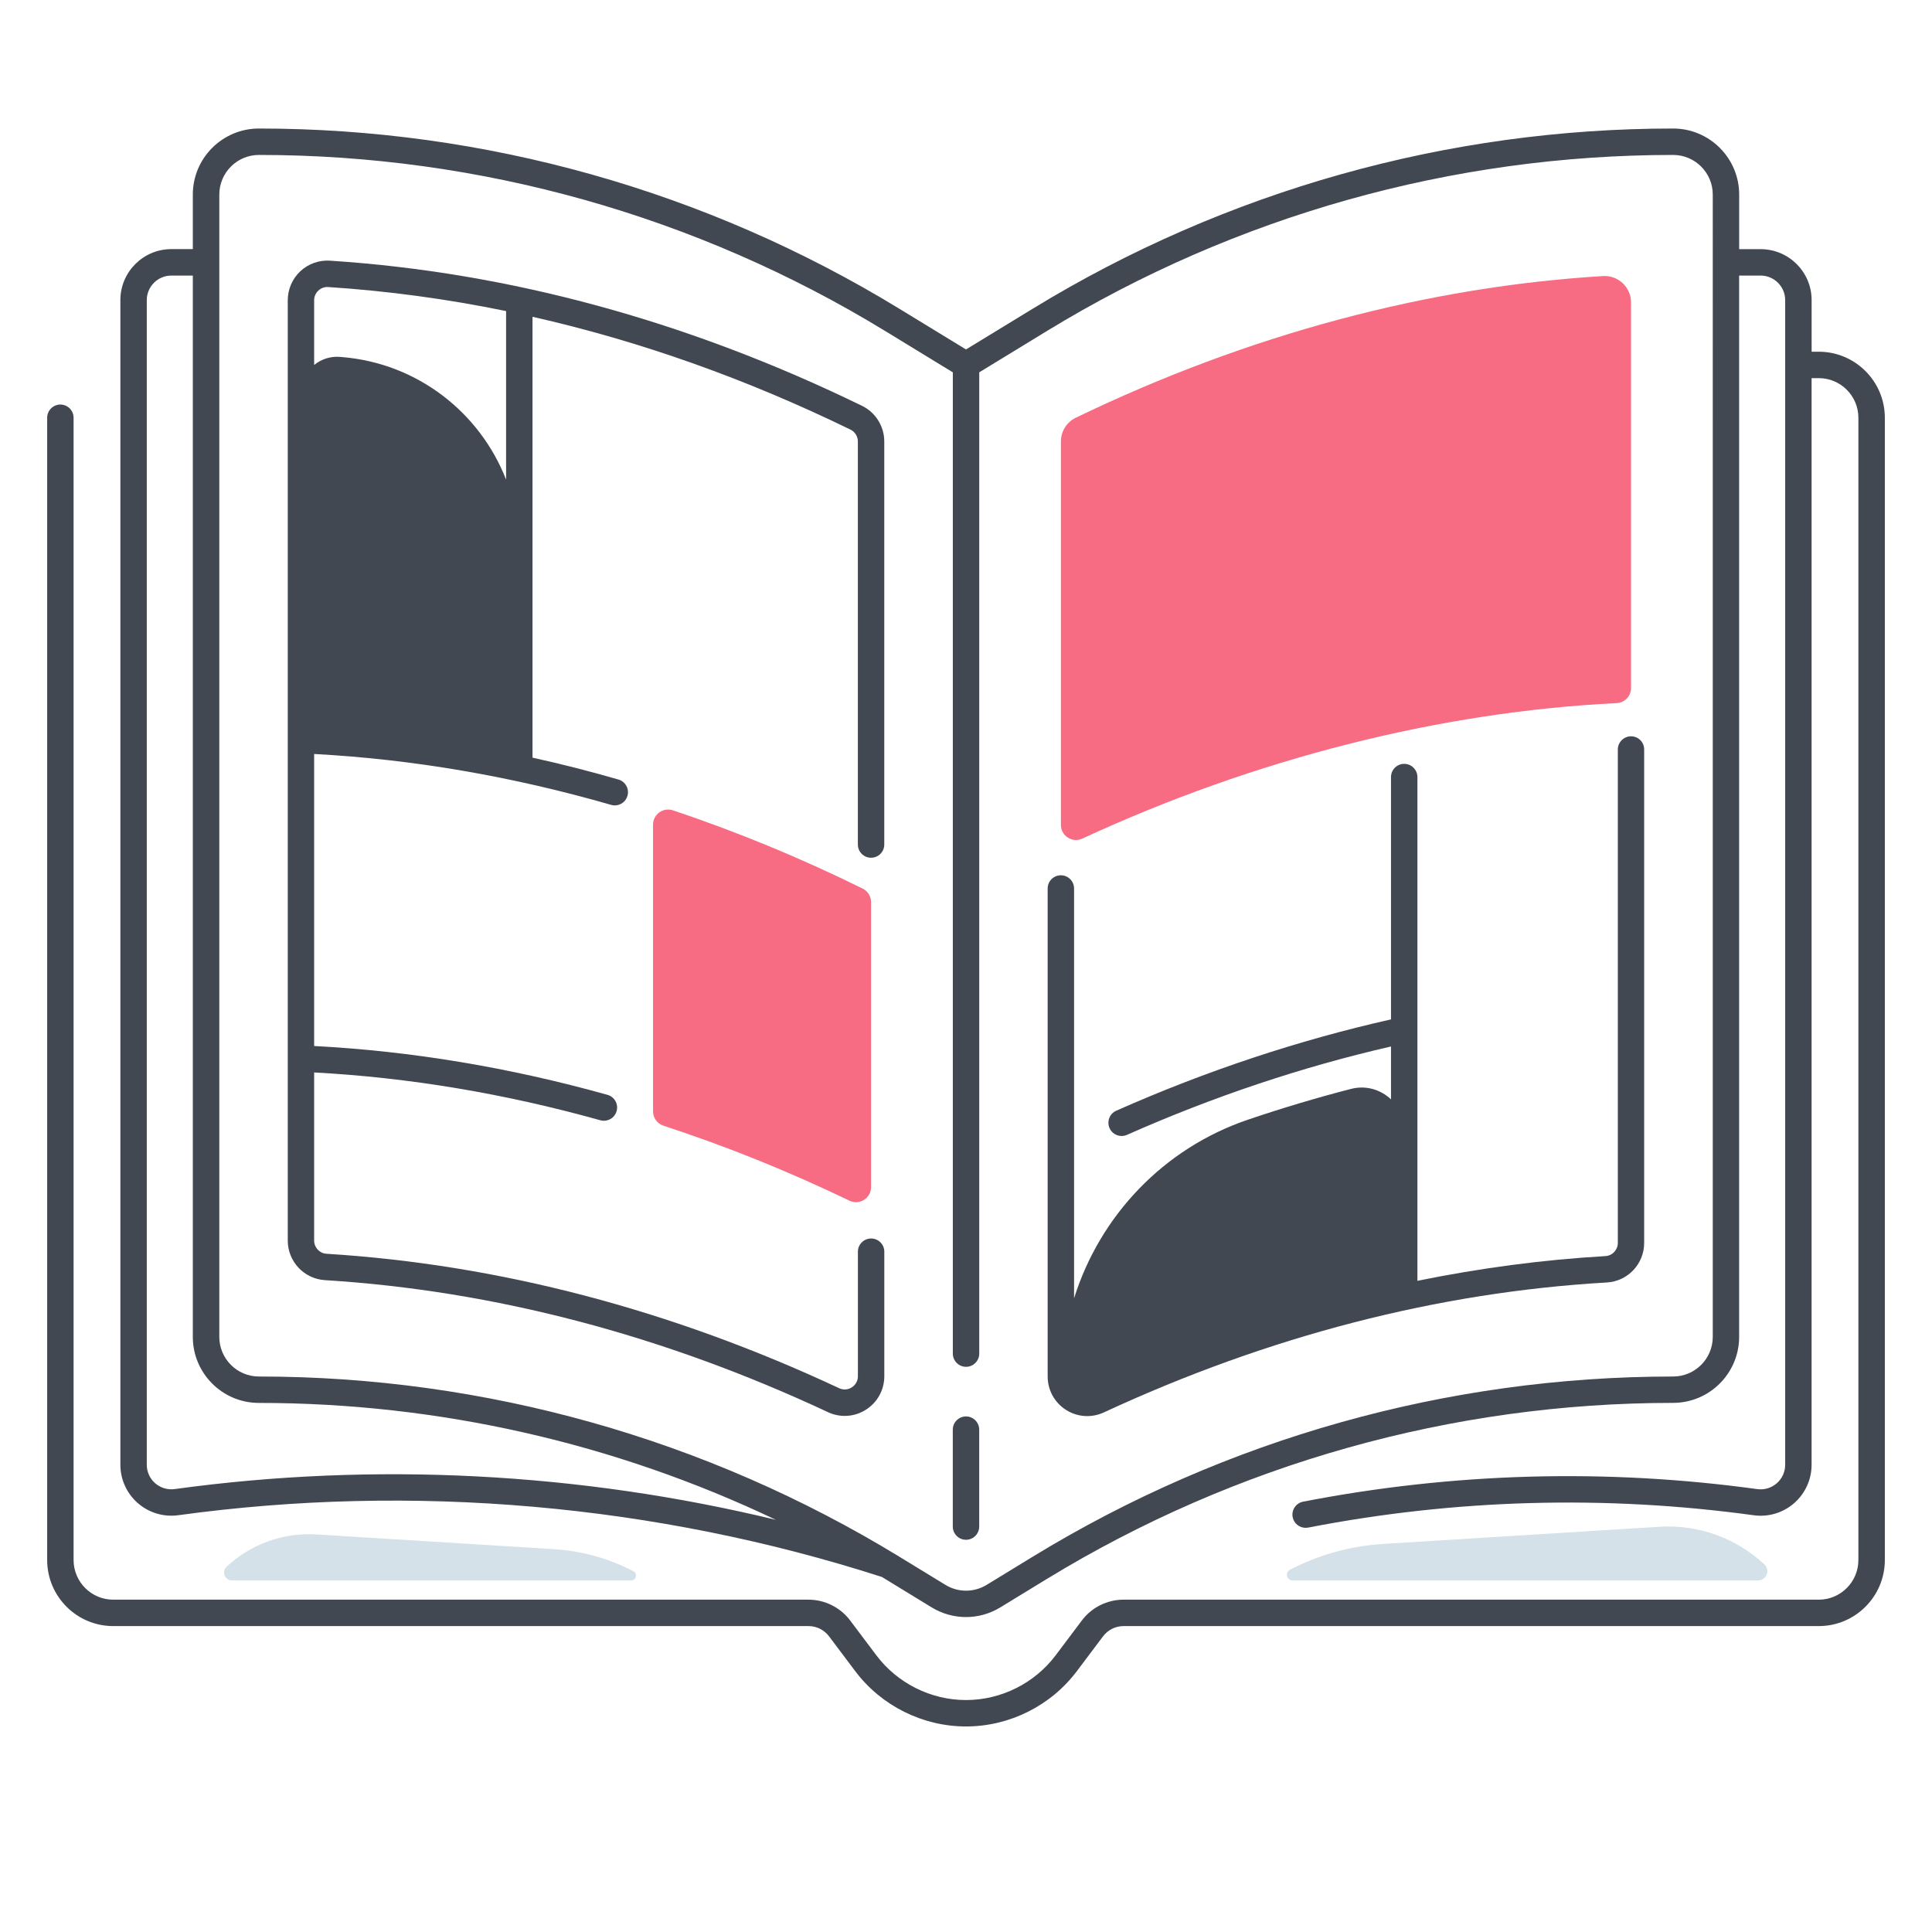 <svg id="Master_Line" enable-background="new 0 0 512 512" height="512" viewBox="0 0 512 512" width="512" xmlns="http://www.w3.org/2000/svg"><path d="m175.82 298.32c16.54 5.41 33.02 12.03 49.3 19.87 2.65 1.28 5.72-.66 5.72-3.61v-75.5c0-1.52-.86-2.92-2.23-3.6-16.59-8.18-33.4-15.09-50.26-20.73-2.6-.87-5.29 1.05-5.29 3.79v75.98c0 1.74 1.12 3.26 2.76 3.8z" fill="#f76c82"/><path d="m432.24 182.35v-102.19c0-4.03-3.39-7.24-7.41-7-46.11 2.79-93.71 15.31-139.75 37.55-2.41 1.16-3.93 3.62-3.93 6.29v101.61c0 2.91 3.02 4.85 5.66 3.63 45.83-21.18 94.68-33.58 141.61-35.91 2.14-.1 3.82-1.85 3.82-3.98z" fill="#f76c82"/><g fill="#424852"><path d="m482 93.21h-1.9v-13.68c0-7.44-6.06-13.5-13.5-13.5h-5.7v-14.47c0-9.65-7.85-17.5-17.5-17.5-59.87 0-118.53 16.49-169.63 47.7l-17.77 10.85-17.77-10.85c-51.1-31.2-109.76-47.7-169.63-47.7-9.65 0-17.5 7.85-17.5 17.5v14.46h-5.7c-7.44 0-13.5 6.06-13.5 13.5v308.66c0 3.9 1.69 7.61 4.63 10.17s6.84 3.73 10.71 3.2c62.21-8.54 126.68-2.88 186.45 16.36l.9.54 12.29 7.51c2.81 1.72 5.97 2.58 9.12 2.58s6.31-.86 9.12-2.58l12.29-7.51c50-30.53 107.4-46.67 165.98-46.67 9.65 0 17.5-7.85 17.5-17.5v-281.25h5.7c3.58 0 6.5 2.92 6.5 6.5v308.66c0 1.88-.81 3.66-2.23 4.9-1.42 1.23-3.3 1.8-5.16 1.54-40.11-5.51-80.61-4.39-120.36 3.33-1.9.37-3.14 2.21-2.77 4.1.32 1.67 1.79 2.83 3.43 2.83.22 0 .45-.02.67-.06 39-7.57 78.72-8.67 118.08-3.27 3.86.53 7.77-.63 10.71-3.2 2.94-2.56 4.63-6.27 4.63-10.17v-287.98h1.9c5.79 0 10.5 4.71 10.5 10.5v302.72c0 5.79-4.71 10.5-10.5 10.5h-184.26c-4.31 0-8.43 2.06-11.02 5.5l-6.94 9.23c-5.59 7.43-14.47 11.87-23.77 11.87s-18.18-4.44-23.77-11.87l-6.94-9.23c-2.59-3.44-6.71-5.5-11.02-5.5h-184.27c-5.79 0-10.5-4.71-10.5-10.5v-302.72c0-1.93-1.57-3.5-3.5-3.5s-3.5 1.57-3.5 3.5v302.72c0 9.65 7.85 17.5 17.5 17.5h184.27c2.12 0 4.15 1.01 5.43 2.71l6.94 9.23c6.9 9.18 17.88 14.66 29.37 14.66s22.46-5.48 29.37-14.66l6.94-9.23c1.28-1.7 3.3-2.71 5.43-2.71h184.25c9.65 0 17.5-7.85 17.5-17.5v-302.72c0-9.65-7.85-17.5-17.5-17.5zm-435.71 301.41c-1.86.26-3.74-.31-5.16-1.54s-2.23-3.02-2.23-4.9v-308.65c0-3.58 2.92-6.5 6.5-6.5h5.7v281.26c0 9.65 7.85 17.5 17.5 17.5 47.57 0 94.35 10.64 137.02 30.98-51.96-12.57-106.45-15.41-159.33-8.15zm407.61-40.33c0 5.79-4.71 10.5-10.5 10.5-59.88 0-118.53 16.49-169.63 47.7l-12.29 7.51c-3.38 2.06-7.57 2.06-10.94 0l-12.29-7.51c-51.1-31.2-109.76-47.7-169.63-47.7-5.79 0-10.5-4.71-10.5-10.5v-302.73c0-5.79 4.71-10.5 10.5-10.5 58.59 0 115.98 16.14 165.98 46.67l17.91 10.94v260.05c0 1.93 1.57 3.5 3.5 3.5s3.5-1.57 3.5-3.5v-260.05l17.91-10.94c50-30.53 107.4-46.67 165.98-46.67 5.79 0 10.5 4.71 10.5 10.5z"/><path d="m432.24 195.13c-1.93 0-3.5 1.57-3.5 3.5v130.76c0 1.85-1.44 3.38-3.29 3.49-16.62.96-33.24 3.18-49.82 6.55v-66.51-.01-66.98c0-1.93-1.57-3.5-3.5-3.5s-3.5 1.57-3.5 3.5v64.22c-24.52 5.51-49 13.64-72.81 24.2-1.77.78-2.56 2.85-1.78 4.62.58 1.31 1.86 2.08 3.2 2.08.47 0 .96-.1 1.42-.3 22.89-10.15 46.41-18.02 69.97-23.42v14.02c-2.69-2.57-6.61-3.81-10.59-2.78-9.12 2.35-18.23 5.07-27.33 8.16-22.43 7.62-39.23 25.51-46.07 47.33v-108.6c0-1.93-1.57-3.5-3.5-3.5s-3.5 1.57-3.5 3.5v129.31c0 3.6 1.81 6.92 4.85 8.86 1.72 1.1 3.67 1.65 5.63 1.65 1.49 0 2.99-.32 4.4-.97 43.71-20.26 88.56-31.85 133.32-34.44 5.54-.32 9.88-4.92 9.88-10.47v-130.77c.02-1.94-1.54-3.5-3.48-3.5z"/><path d="m256 375.37c-1.93 0-3.5 1.57-3.5 3.5v25.69c0 1.93 1.57 3.5 3.5 3.5s3.5-1.57 3.5-3.5v-25.69c0-1.93-1.57-3.5-3.5-3.5z"/><path d="m228.47 107.56c-46.07-22.45-93.53-35.4-141.05-38.48-2.87-.19-5.74.84-7.84 2.81-2.11 1.98-3.32 4.78-3.32 7.67v249.22c0 5.53 4.32 10.13 9.84 10.47 44.77 2.78 89.63 14.55 133.33 34.99 1.42.66 2.93.99 4.43.99 1.96 0 3.9-.55 5.62-1.65 3.05-1.94 4.87-5.25 4.87-8.87v-33c0-1.93-1.57-3.5-3.5-3.5s-3.5 1.57-3.5 3.5v33c0 1.22-.59 2.3-1.63 2.96-1.02.65-2.23.73-3.33.22-44.5-20.81-90.21-32.8-135.87-35.63-1.83-.11-3.27-1.64-3.27-3.48v-44.57c25.07 1.34 50.56 5.6 75.84 12.67.32.09.63.13.95.13 1.53 0 2.94-1.01 3.37-2.56.52-1.86-.56-3.79-2.43-4.31-25.89-7.25-52.02-11.6-77.73-12.94v-77.39c26.02 1.39 52.48 5.92 78.7 13.49.32.09.65.14.97.14 1.52 0 2.92-1 3.36-2.53.54-1.86-.54-3.8-2.39-4.33-7.57-2.19-15.17-4.12-22.77-5.8v-116.83c28.39 6.42 56.58 16.41 84.28 29.91 1.18.57 1.94 1.81 1.94 3.14v106.81c0 1.93 1.57 3.5 3.5 3.5s3.5-1.57 3.5-3.5v-106.82c.01-3.99-2.3-7.69-5.87-9.43zm-94.34 19.57c-6.92-17.76-23.43-30.84-43.45-32.5-.19-.02-.38-.03-.58-.05-2.59-.21-5 .63-6.85 2.14v-17.15c0-.98.4-1.89 1.11-2.56s1.64-1 2.6-.94c15.74 1.02 31.48 3.15 47.16 6.37v44.69z"/></g><g fill="#d4e1e8"><path d="m467.58 414.58c1.63 1.52.55 4.25-1.68 4.25h-123.35c-1.58 0-2.09-2.11-.69-2.84 7.62-3.96 15.98-6.28 24.55-6.82l73.38-4.56c10.24-.64 20.29 2.97 27.79 9.97z"/><path d="m60.06 415.19c-1.4 1.3-.47 3.64 1.44 3.64h105.76c1.35 0 1.79-1.81.6-2.44-6.53-3.4-13.7-5.39-21.05-5.84l-62.92-3.91c-8.79-.55-17.4 2.54-23.83 8.55z"/></g></svg>